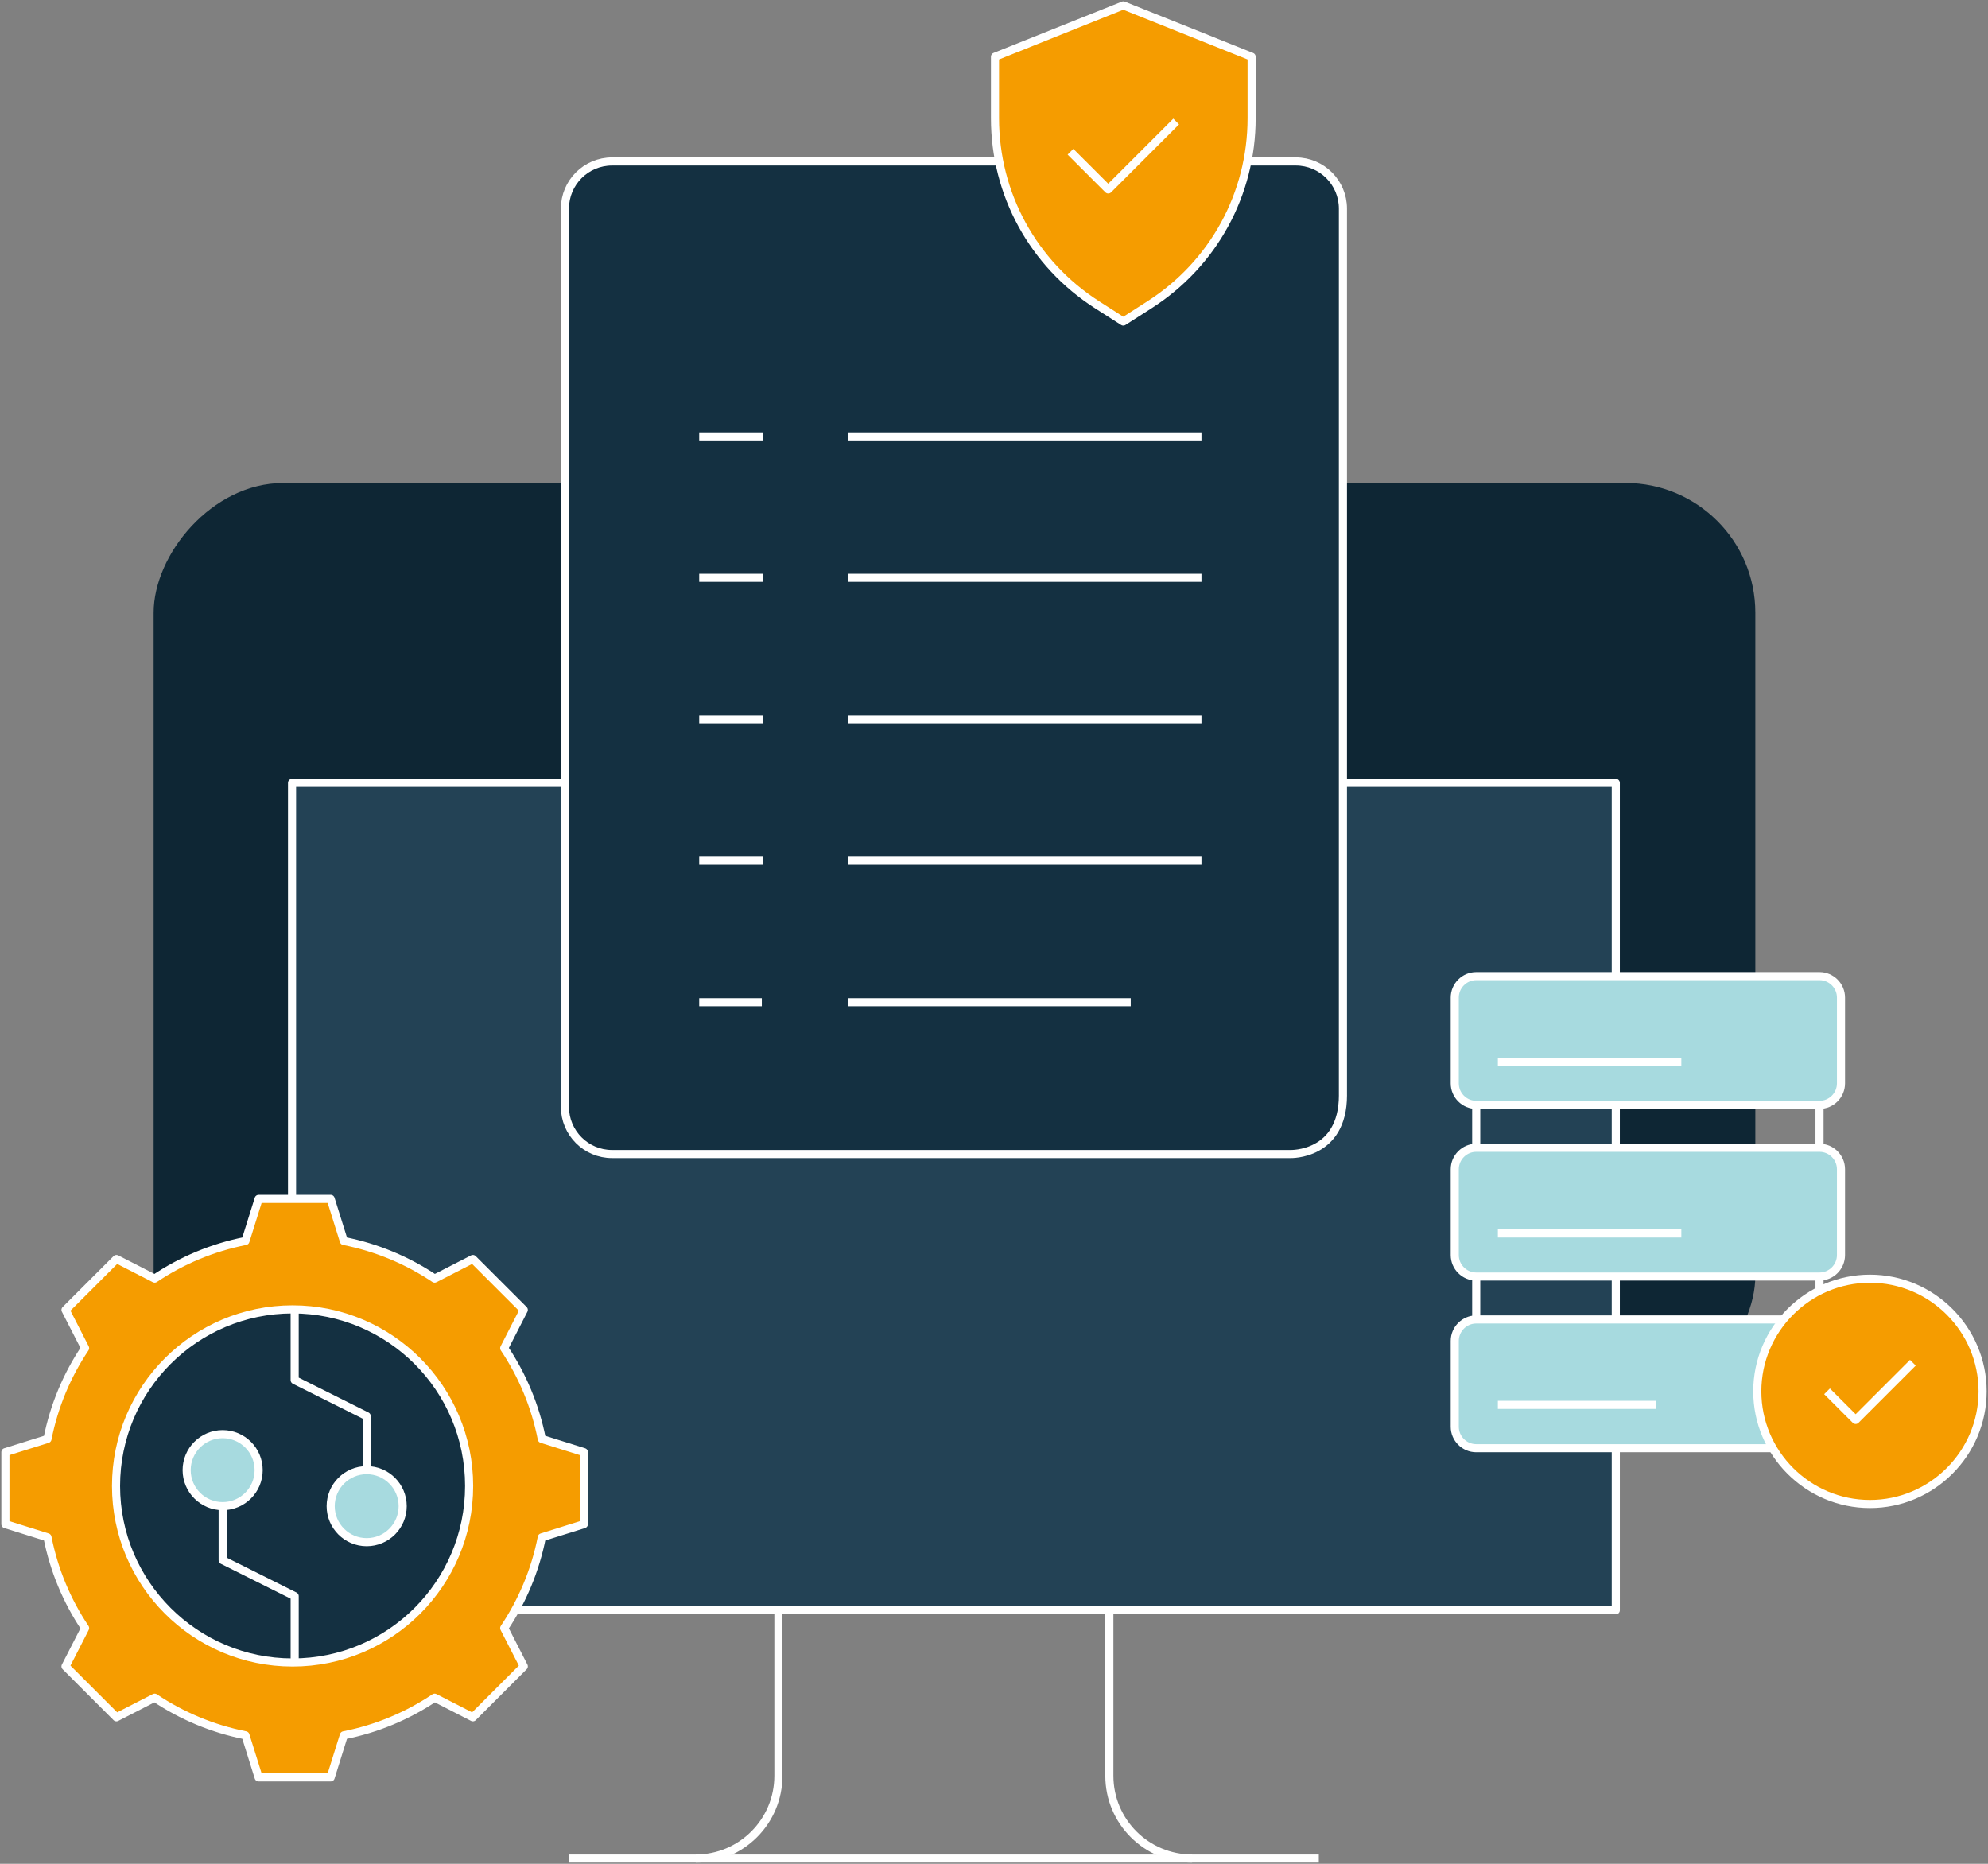 <svg width="368" height="345" viewBox="0 0 368 345" fill="none" xmlns="http://www.w3.org/2000/svg">
<rect x="0" y="0" width="368" height="345" fill="#808080" stroke="none"/>
<rect width="296.492" height="170.73" rx="24" transform="matrix(-1 0 0 1 324.93 89.414)" fill="#0E2634"/>
<path d="M104.569 144.918H54.059V298.07H299.099V144.918H248.588" fill="#234255"/>
<path d="M104.569 144.918H54.059V298.07H299.099V144.918H248.588" stroke="white" stroke-width="1.5" stroke-linejoin="round"/>
<path d="M144.09 298.078V328.71C144.09 337.168 137.233 344.026 128.785 344.026" stroke="white" stroke-width="1.5" stroke-linejoin="round"/>
<path d="M205.354 298.078V328.71C205.354 337.168 212.211 344.026 220.673 344.026" stroke="white" stroke-width="1.5" stroke-linejoin="round"/>
<path d="M105.336 344.026H244.126" stroke="white" stroke-width="1.5" stroke-linejoin="round"/>
<path d="M248.59 202.722V38.616C248.59 33.8 244.682 29.889 239.863 29.889H113.301C108.481 29.889 104.574 33.8 104.574 38.616V204.893C104.574 209.709 108.481 213.62 113.301 213.62H238.842C238.842 213.62 248.593 213.97 248.593 202.726L248.59 202.722Z" fill="#143041" stroke="white" stroke-width="1.5" stroke-linejoin="round"/>
<path d="M156.941 80.783H222.403H156.941Z" fill="#143041"/>
<path d="M156.941 80.783H222.403" stroke="white" stroke-width="1.5" stroke-linejoin="round"/>
<path d="M156.941 106.956H222.403H156.941Z" fill="#143041"/>
<path d="M156.941 106.956H222.403" stroke="white" stroke-width="1.5" stroke-linejoin="round"/>
<path d="M156.941 133.144H222.403H156.941Z" fill="#143041"/>
<path d="M156.941 133.144H222.403" stroke="white" stroke-width="1.5" stroke-linejoin="round"/>
<path d="M156.941 159.333H222.403H156.941Z" fill="#143041"/>
<path d="M156.941 159.333H222.403" stroke="white" stroke-width="1.5" stroke-linejoin="round"/>
<path d="M156.941 185.521H209.311H156.941Z" fill="#143041"/>
<path d="M156.941 185.521H209.311" stroke="white" stroke-width="1.5" stroke-linejoin="round"/>
<path d="M129.43 80.783H141.267H129.43ZM129.43 106.956H141.267H129.43ZM129.43 133.145H141.267H129.43ZM129.43 159.333H141.267H129.43ZM129.43 185.521H141.021H129.43Z" fill="#143041"/>
<path d="M129.43 80.783H141.267M129.43 106.956H141.267M129.43 133.145H141.267M129.43 159.333H141.267M129.43 185.521H141.021" stroke="white" stroke-width="1.5" stroke-linejoin="round"/>
<path d="M203.085 56.416C191.251 48.84 184.186 35.93 184.186 21.881V10.502L207.938 1L231.687 10.502V21.881C231.687 35.93 224.621 48.84 212.787 56.416L207.934 59.522L203.081 56.416H203.085Z" fill="#F59C00" stroke="white" stroke-width="1.5" stroke-linejoin="round"/>
<path d="M198.158 28.086L205.146 35.07L217.72 22.495" stroke="white" stroke-width="1.5" stroke-linejoin="round"/>
<path d="M54.545 308.786C36.171 308.786 21.225 293.84 21.225 275.465C21.225 257.091 36.171 242.145 54.545 242.145C72.92 242.145 87.866 257.091 87.866 275.465C87.866 293.84 72.92 308.786 54.545 308.786Z" stroke="white" stroke-width="1.5" stroke-linejoin="round"/>
<path d="M108.085 282.13V268.798L100.292 266.359C99.087 260.239 96.681 254.551 93.331 249.552L96.959 242.471L87.535 233.048L80.454 236.676C75.455 233.325 69.767 230.919 63.648 229.714L61.208 221.922H47.876L45.437 229.714C39.317 230.919 33.629 233.325 28.63 236.676L21.549 233.048L12.126 242.471L15.754 249.552C12.403 254.551 9.997 260.239 8.792 266.359L1 268.798V282.13L8.792 284.57C9.997 290.689 12.403 296.377 15.754 301.376L12.126 308.457L21.549 317.881L28.63 314.253C33.629 317.603 39.317 320.009 45.437 321.214L47.876 329.007H61.208L63.648 321.214C69.767 320.009 75.455 317.603 80.454 314.253L87.535 317.881L96.959 308.457L93.331 301.376C96.681 296.377 99.087 290.689 100.292 284.57L108.085 282.13Z" fill="#F59C00" stroke="white" stroke-width="1.5" stroke-linejoin="round"/>
<path d="M54.159 307.736C72.207 307.736 86.84 293.106 86.84 275.058C86.84 257.01 72.209 242.374 54.159 242.374C36.11 242.374 21.479 257.012 21.479 275.058C21.479 293.104 36.11 307.736 54.159 307.736Z" fill="#143041" stroke="white" stroke-width="1.5" stroke-linejoin="round"/>
<path d="M41.217 278.799V288.797L54.548 295.457V308.117" stroke="white" stroke-width="1.5" stroke-linejoin="round"/>
<path d="M54.547 242.81V255.469L67.879 262.134V272.132" stroke="white" stroke-width="1.5" stroke-linejoin="round"/>
<path d="M47.88 272.132C47.88 275.811 44.895 278.797 41.215 278.797C37.536 278.797 34.551 275.811 34.551 272.132C34.551 268.453 37.536 265.467 41.215 265.467C44.895 265.467 47.88 268.453 47.88 272.132Z" fill="#A7DADF" stroke="white" stroke-width="1.5" stroke-linejoin="round"/>
<path d="M74.542 278.799C74.542 282.478 71.557 285.464 67.877 285.464C64.198 285.464 61.213 282.478 61.213 278.799C61.213 275.12 64.198 272.134 67.877 272.134C71.557 272.134 74.542 275.12 74.542 278.799Z" fill="#A7DADF" stroke="white" stroke-width="1.5" stroke-linejoin="round"/>
<path d="M273.261 180.688H336.813C338.997 180.688 340.785 182.475 340.785 184.66V200.548C340.785 202.732 338.997 204.519 336.813 204.519H273.261C271.076 204.519 269.289 202.732 269.289 200.548V184.66C269.289 182.475 271.076 180.688 273.261 180.688Z" fill="#A7DADF" stroke="white" stroke-width="1.5" stroke-linejoin="round"/>
<path d="M277.27 196.6H311.232" stroke="white" stroke-width="1.5" stroke-linejoin="round"/>
<path d="M273.261 212.463H336.813C338.997 212.463 340.785 214.251 340.785 216.435V232.323C340.785 234.507 338.997 236.295 336.813 236.295H273.261C271.076 236.295 269.289 234.507 269.289 232.323V216.435C269.289 214.25 271.076 212.463 273.261 212.463Z" fill="#A7DADF" stroke="white" stroke-width="1.5" stroke-linejoin="round"/>
<path d="M277.27 228.324H311.232" stroke="white" stroke-width="1.5" stroke-linejoin="round"/>
<path d="M328.027 268.071H273.261C271.076 268.071 269.289 266.284 269.289 264.099V248.212C269.289 246.027 271.076 244.24 273.261 244.24H329.962" fill="#A7DADF"/>
<path d="M328.027 268.071H273.261C271.076 268.071 269.289 266.284 269.289 264.099V248.212C269.289 246.027 271.076 244.24 273.261 244.24H329.962" stroke="white" stroke-width="1.5" stroke-linejoin="round"/>
<path d="M277.27 260.048H306.554" stroke="white" stroke-width="1.5" stroke-linejoin="round"/>
<path d="M273.262 204.52V212.463" stroke="white" stroke-width="1.5" stroke-linejoin="round"/>
<path d="M336.812 204.52V212.463" stroke="white" stroke-width="1.5" stroke-linejoin="round"/>
<path d="M273.262 236.296V244.24" stroke="white" stroke-width="1.5" stroke-linejoin="round"/>
<path d="M336.812 236.297V238.786" stroke="white" stroke-width="1.5" stroke-linejoin="round"/>
<path d="M346.146 278.399C357.631 278.399 366.999 269.031 366.999 257.546C366.999 246.061 357.631 236.693 346.146 236.693C334.661 236.693 325.293 246.061 325.293 257.546C325.293 269.031 334.661 278.399 346.146 278.399Z" fill="#F59C00" stroke="white" stroke-width="1.5" stroke-linejoin="round"/>
<path d="M354.091 252.248L343.499 262.84L338.203 257.545" stroke="white" stroke-width="1.5" stroke-linejoin="round"/>
</svg>
